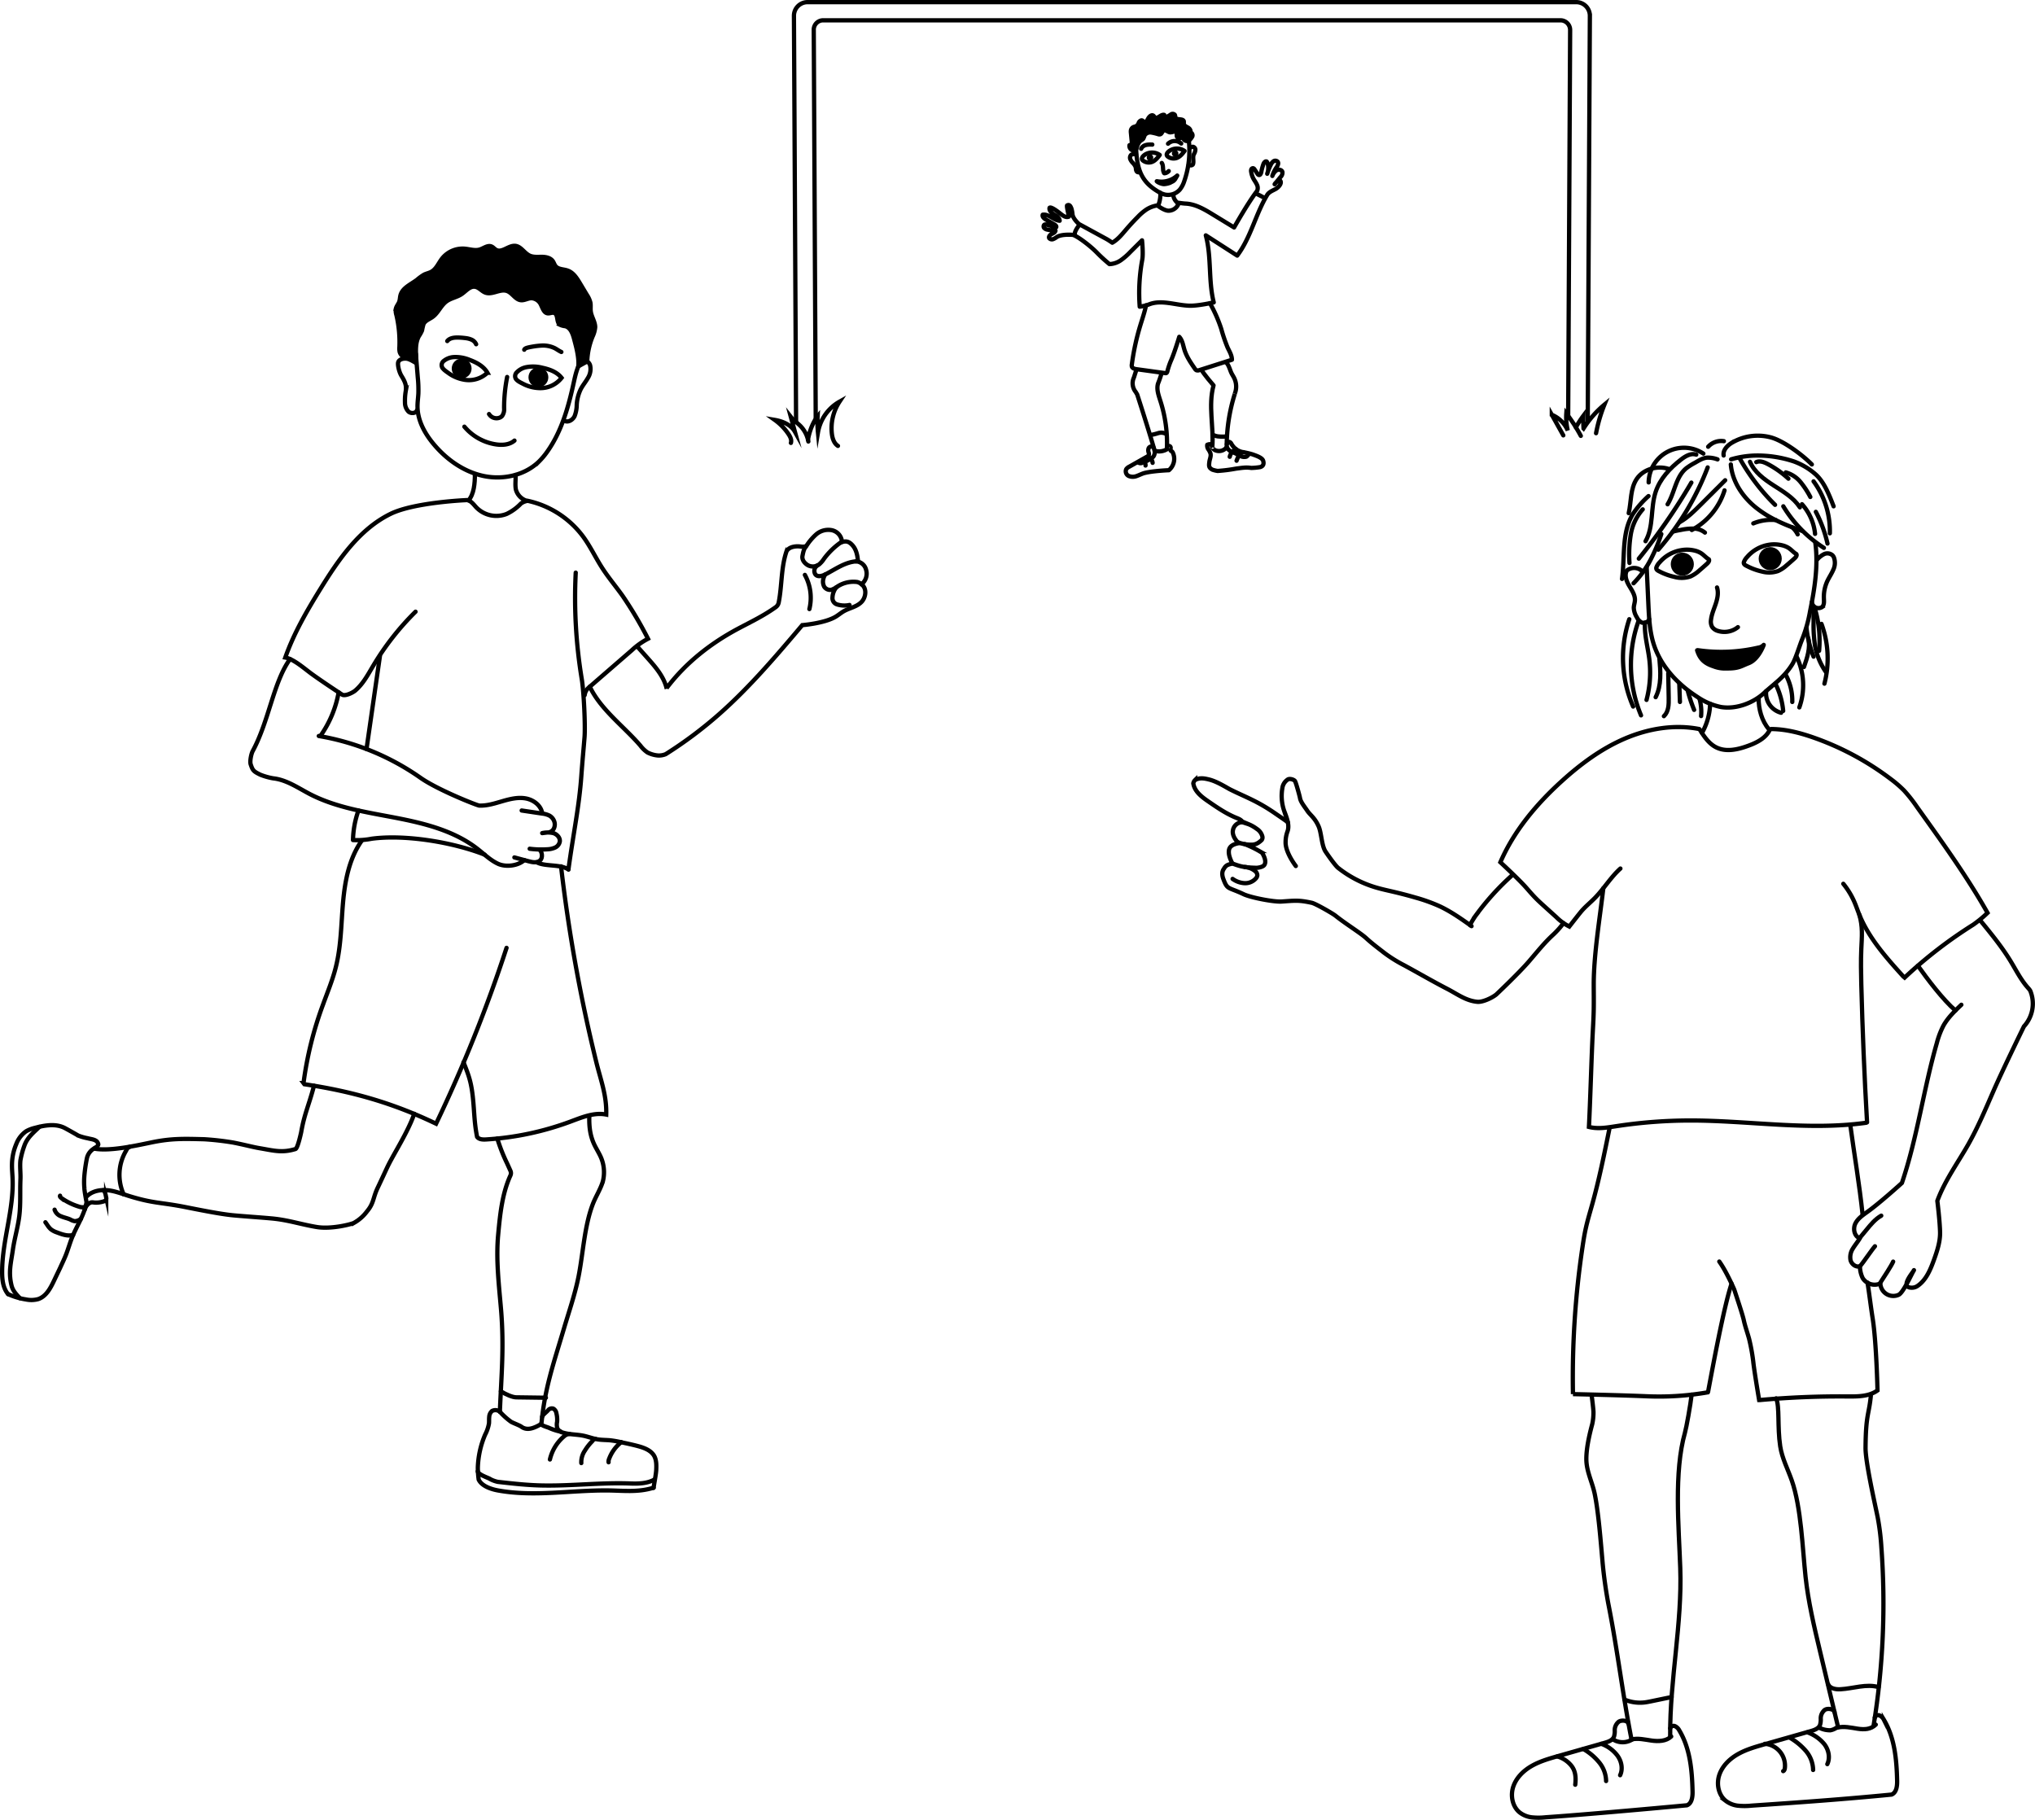 <svg xmlns="http://www.w3.org/2000/svg" viewBox="0 0 953.01 852.36"><defs><style>.cls-1,.cls-2,.cls-3,.cls-6{fill:none;}.cls-1,.cls-2,.cls-3,.cls-4,.cls-5,.cls-6,.cls-7{stroke:#000;stroke-width:2px;}.cls-1,.cls-2,.cls-7{stroke-miterlimit:10;}.cls-2,.cls-5,.cls-6,.cls-7{stroke-linecap:round;}.cls-3,.cls-4,.cls-5,.cls-6{stroke-linejoin:round;}</style></defs><g id="Layer_2" data-name="Layer 2"><path class="cls-1" d="M882.54,673.29l1-190.31a6.38,6.38,0,0,0-6.37-6.41h-360a6.38,6.38,0,0,0-6.37,6.41l1,190.31" transform="translate(-138.99 -475.57)"/><path class="cls-1" d="M521,671.72l-.92-182.22a4.38,4.38,0,0,1,4.38-4.42H869.78a4.53,4.53,0,0,1,4.52,4.55l-.92,180.72" transform="translate(-138.99 -475.57)"/><path class="cls-2" d="M509.37,683c.45-1.4-.29-2.88-1.1-4.09a25.77,25.77,0,0,0-6.48-6.69c3.73.64,7.62,2.25,9.46,5.55l-1.9-6.94c1.28,1.64,3.08,2.81,4.54,4.3a13.8,13.8,0,0,1,3.66,7.21" transform="translate(-138.99 -475.57)"/><path class="cls-2" d="M517.38,681.54c.53-3.51,2.26-8.29,4.51-11a49.21,49.21,0,0,0,.16,7.58,20.46,20.46,0,0,1,10.1-14.43,22.62,22.62,0,0,0-3.59,15c.25,2.18,1,4.54,2.85,5.71" transform="translate(-138.99 -475.57)"/><path class="cls-2" d="M877,675.74a44.45,44.45,0,0,1,3.49-5.44q-.09,3,.09,5.93a47.33,47.33,0,0,1,9.78-11.15,71.21,71.21,0,0,0-3.92,13.37" transform="translate(-138.99 -475.57)"/><path class="cls-2" d="M871.1,679.47l-5.38-9.64a14,14,0,0,1,7.47,7.34,26.16,26.16,0,0,1-.68-8,78.73,78.73,0,0,1,6.79,10.53" transform="translate(-138.99 -475.57)"/><path class="cls-3" d="M694.2,570.92c4.64.21,8.84,2.7,12.81,5.13l9.92,6.05s6.54-11.67,10.79-17.14a3.43,3.43,0,0,0-.1-2.9c-.41-.92-1-1.72-1.52-2.59a9.87,9.87,0,0,1-1.17-3.45,2,2,0,0,1,.06-1.12.84.84,0,0,1,.9-.54,1.23,1.23,0,0,1,.66.61l1.28,1.93a1.21,1.21,0,0,0,.68.62c.67.15,1-.73,1.16-1.4a23.8,23.8,0,0,1,1-3.72c.26-.69.89-1.5,1.53-1.16.84,1,1,3.89.24,5.71a26.31,26.31,0,0,1,1.65-4.18,4.15,4.15,0,0,1,1.27-1.65,1.52,1.52,0,0,1,1.93.14c.67.79,0,2-.59,2.83a14.92,14.92,0,0,0-1.86,3.88,5.51,5.51,0,0,1,1.93-2.62c1-.56,2.45-.31,2.78.74a2.81,2.81,0,0,1-.92,2.44l-2.71,3.32c.51-1,2.29-2.09,2.61-1.68.91,1.19-.68,3.06-2.06,3.86s-3,1.33-3.93,2.65h0c-5.55,9.1-7.73,20.09-14.16,28.59l-14.7-9.47c2.74,10.2,1.14,21.16,3.71,31.39,0,0-7.31,1.7-11.48,1.55-6.42-.22-13.13-3-19-.54a22,22,0,0,1-4.18,1,85.48,85.48,0,0,1,1.19-22c.54-2.94-.11-9.07-.11-9.07l-5.51,5.48a30.15,30.15,0,0,1-4.35,3.8,10,10,0,0,1-5.4,1.85,72.82,72.82,0,0,1-5.51-5c-3.35-3.53-9.47-8.09-11.59-8.69,0,0-5.15-.5-7.54,1a7.17,7.17,0,0,1-1.74,1,1.63,1.63,0,0,1-1.82-.46c-.38-.74.38-1.56,1.12-1.93s1.64-.76,1.81-1.57a19.13,19.13,0,0,1-3.69-.48,2.67,2.67,0,0,1-1.65-.85c-.37-.51-.24-1.41.37-1.57a1.46,1.46,0,0,1,.77.07l4.51,1.25c.28-.47-.26-1-.73-1.27l-4-2.32c-.87-.51-1.87-1.35-1.55-2.31,2.82-.46,5.08,2.61,7.93,2.82-.09-1.35-1.44-2.2-2.6-2.9s-2.41-1.82-2.13-3.15c.59-.66,3.42,1.43,4.87,2.57,1.24,1,2.75,2.21,4.18,1.55-.32-1.77-1.18-5.17-.8-5.25,1.15-.63,1.65.59,2,1.5a15,15,0,0,1,.51,2.84c.36,2.1,3,4.37,3,4.37l13,7.08c1,.56,2.61,1.68,2.61,1.68,2.57-1.45,4.47-3.82,6.39-6.06s3.67-4.12,5.62-6.08a23.92,23.92,0,0,1,4-3.41,13.35,13.35,0,0,1,5.09-1.92s3.35,2.63,5.45,2.48a5.12,5.12,0,0,0,4.62-3.69S692.89,570.85,694.2,570.92Z" transform="translate(-138.99 -475.57)"/><path class="cls-1" d="M681.31,572a14.32,14.32,0,0,0,1.1-4.88c0-.72.1-1.25-.55-1.58" transform="translate(-138.99 -475.57)"/><path class="cls-1" d="M690.76,571c-1.46-1.52-2.31-2.49-2.31-4.6" transform="translate(-138.99 -475.57)"/><path class="cls-1" d="M671.05,545.43c.44,11,3.55,15.91,10.49,20a10.53,10.53,0,0,0,2.93,1.25,7.35,7.35,0,0,0,7.09-2.36,12.46,12.46,0,0,0,2-3.81,43.41,43.41,0,0,0,2.18-19" transform="translate(-138.99 -475.57)"/><path class="cls-1" d="M696,545.25a1.85,1.85,0,0,1,1.68-.93,1.4,1.4,0,0,1,1.1,1.5c-.24,2-1,1.62-1,3.67,0,.73.28,2.77-.28,3.23a1.29,1.29,0,0,1-2-.46" transform="translate(-138.99 -475.57)"/><path class="cls-1" d="M671.23,548.21c-.31-.63-2.06-.55-2.57-.06a1.92,1.92,0,0,0-.33,2,5.56,5.56,0,0,0,1.19,1.74,6,6,0,0,1,1.22,1.71c.31.79.11,1.08.39,1.88s1,.94,1.81.6" transform="translate(-138.99 -475.57)"/><path class="cls-4" d="M671.19,545.23c.41-1.44.89-3,2.11-3.86a4.92,4.92,0,0,0,1.06-.8A8.21,8.21,0,0,0,675,539a3.11,3.11,0,0,1,3.05-1.38,22.83,22.83,0,0,1,3.45.84,1.61,1.61,0,0,0,.84,0c.77-.24.9-1.36,1.61-1.73,1-.49,1.95.72,3,.82a5.29,5.29,0,0,0,1.56-.28,1.35,1.35,0,0,1,1.43.43c.24.4.1.91.11,1.37,0,.85,1,1.7,1.69,1.22.18-.12.32-.32.53-.38.52-.14.82.53,1.13,1a1.83,1.83,0,0,0,2.73.18,6.39,6.39,0,0,0,1.23-1.62c.36-.81-.26-2-1.13-1.83.7-.65,0-1.82-.86-2.29s-1.88-.92-2-1.86a7,7,0,0,0,0-1.13c-.43-1.45-3.25-.38-3.88-1.75-.18-.4-.09-.89-.32-1.26a1.35,1.35,0,0,0-1.77-.22,11.17,11.17,0,0,1-1.68,1c-.62.2-1.49-.09-1.52-.75-1.56-.4-3.17,2.17-4.39,1.14-.25-.21-.39-.53-.64-.73-.85-.7-2,.37-2.51,1.36s-1.3,2.23-2.35,1.9c.41-.45-.23-1.21-.82-1.11a1.93,1.93,0,0,0-1.25,1.21,3.09,3.09,0,0,1-1.05,1.44A7.32,7.32,0,0,1,670,535a2.17,2.17,0,0,0-1.39,1.6,4.38,4.38,0,0,0,0,1.2l.53,5.55a2.22,2.22,0,0,0-1.19.21,2.13,2.13,0,0,0,2.66,2.44Z" transform="translate(-138.99 -475.57)"/><path class="cls-2" d="M673.41,545.25a2.77,2.77,0,0,1,.42-.68c1.11-1.32,3.08-1.35,4.79-1.28" transform="translate(-138.99 -475.57)"/><path class="cls-2" d="M686,542.87a4.53,4.53,0,0,1,6.16-.08" transform="translate(-138.99 -475.57)"/><path class="cls-3" d="M675.38,547.87a6.26,6.26,0,0,1,6.72.27c-1,1.35-2.15,2.77-3.76,3.32a4.46,4.46,0,0,1-4.05-.68C673,549.82,674.4,548.46,675.38,547.87Z" transform="translate(-138.99 -475.57)"/><path class="cls-3" d="M687,546a6.24,6.24,0,0,1,6.72.27c-1,1.35-2.15,2.77-3.76,3.32a4.49,4.49,0,0,1-4.05-.68C684.61,547.94,686,546.58,687,546Z" transform="translate(-138.99 -475.57)"/><circle cx="538.55" cy="73.78" r="1.53"/><circle cx="550.34" cy="71.89" r="1.53"/><path class="cls-2" d="M683.06,551.89c.89,1.3.3,3.13,1,4.57a.48.48,0,0,0,.18.24.45.45,0,0,0,.23,0,3.26,3.26,0,0,0,1.85-1" transform="translate(-138.99 -475.57)"/><path class="cls-5" d="M689.32,559.48c-.8,1.09-1.17,1-2.36,1.69a9.69,9.69,0,0,1-2.4.59,3.18,3.18,0,0,1-.92,0,7.53,7.53,0,0,1-2.58-1l-.27-.3c0,.05-.1,0-.07,0s.09,0,.14,0a10.9,10.9,0,0,0,9.44-2.67Z" transform="translate(-138.99 -475.57)"/><path class="cls-6" d="M705.62,617.58a66,66,0,0,1,5.29,12,74.59,74.59,0,0,0,3,8.8c.86,1.83,2,3.65,2,5.67l-15.11,4.82a2.09,2.09,0,0,1-1.55.09,2,2,0,0,1-.71-.74c-1.93-2.8-3.89-5.65-4.88-8.9-.64-2.08-.93-4.39-2.41-6,0,0-2.19,7.28-3.74,10.82a34.18,34.18,0,0,0-1.82,5.3c-.09.35-.22.75-.56.87a1.05,1.05,0,0,1-.5,0l-13.3-1.82c-.9-.12-2-.38-2.27-1.25a2.59,2.59,0,0,1,0-1.11A113.75,113.75,0,0,1,673,628c.88-2.89,2.1-6.45,2.68-9.41" transform="translate(-138.99 -475.57)"/><path class="cls-3" d="M685.45,686.23a64.49,64.49,0,0,0-3.13-23.15c-.82-2.58-1.8-5.34-1-7.92a49.35,49.35,0,0,0,1.72-5.06" transform="translate(-138.99 -475.57)"/><path class="cls-3" d="M679.76,686.81c-2.59-9.17-8.2-26.47-8.2-26.47l-.69-1.18a6.44,6.44,0,0,1-.85-6.81l.22-.7.94-2.93" transform="translate(-138.99 -475.57)"/><path class="cls-3" d="M677.49,679.36a26.37,26.37,0,0,0,3.88-.93,4.76,4.76,0,0,1,3.85.45" transform="translate(-138.99 -475.57)"/><path class="cls-6" d="M679.7,686.66a7.15,7.15,0,0,0,5.77-.69" transform="translate(-138.99 -475.57)"/><path class="cls-3" d="M679.45,685.69c-.44-.9-.7-.93-1.27-1a1.38,1.38,0,0,0-1.32.95,2.85,2.85,0,0,0,0,1.71,2.24,2.24,0,0,1,.12,1.3,1.88,1.88,0,0,1-1,.89l-8.15,4.6a3.63,3.63,0,0,0-1.39,1.12,2.41,2.41,0,0,0,1.15,3.23,5,5,0,0,0,3.77,0c1.22-.42,2.36-1.06,3.6-1.39,3.84-1,11.43-1.32,11.43-1.32a6.91,6.91,0,0,0,1.87-8.18,1.58,1.58,0,0,0-.54-.68,2.22,2.22,0,0,1-.49-.3c-.29-.33,0-.84,0-1.28a.87.87,0,0,0-.64-.89.65.65,0,0,0-.75.69" transform="translate(-138.99 -475.57)"/><path class="cls-3" d="M679.7,686.66a3.58,3.58,0,0,1-.52,2.67,5.42,5.42,0,0,1-1.71,1.36,22.17,22.17,0,0,1-4.05,1.79,2,2,0,0,1-1.64-.51" transform="translate(-138.99 -475.57)"/><path class="cls-6" d="M674.09,690.87a3.12,3.12,0,0,1,1.36,2.72" transform="translate(-138.99 -475.57)"/><path class="cls-6" d="M676.21,689.59a3.06,3.06,0,0,1,2.56,2.74" transform="translate(-138.99 -475.57)"/><path class="cls-3" d="M712.82,645.06c1.54.92,2.1,3.66,2.89,5.28.4.8.91,1.55,1.3,2.36a9.09,9.09,0,0,1,.23,7.28" transform="translate(-138.99 -475.57)"/><path class="cls-3" d="M706.71,685.12c.79-10-2-19.36.59-29.06,0,0-4.66-5.32-5.71-7.42" transform="translate(-138.99 -475.57)"/><path class="cls-3" d="M717.27,660a81.72,81.72,0,0,0-3.8,25" transform="translate(-138.99 -475.57)"/><path class="cls-3" d="M706.68,678.89c1.32,1.19,3.79,1.23,5.57,1.16.4,0,1.1-.23,1.4.05" transform="translate(-138.99 -475.57)"/><path class="cls-3" d="M706.85,684.78c-.14-.09-.21.19-.14.34a3,3,0,0,0,1.76,1.46,4.5,4.5,0,0,0,5-1.57" transform="translate(-138.99 -475.57)"/><path class="cls-3" d="M713.47,684c.09-.7.51-1.59,1.21-1.46a1.6,1.6,0,0,1,1,.92A8.63,8.63,0,0,0,717,685.2a7.5,7.5,0,0,0,4.09,2.12,34.77,34.77,0,0,1,4.56,1.08c1.47.55,4.41,1.45,4.88,2.94s.06,2.62-1.46,3a29.76,29.76,0,0,1-4.09.38c-2.65-.4-4.45,0-7.11.32a74.52,74.52,0,0,1-8.66,1.09,14.7,14.7,0,0,1-2.41-.58c-1.72-.92-1.7-1.69-1.46-3.62.16-1.31.84-2.58.56-3.87a7.33,7.33,0,0,0-1-2,3,3,0,0,1-.54-2.18c.5-.2,1.34-.46,1.75-.1s.39.63.75,1.07" transform="translate(-138.99 -475.57)"/><path class="cls-3" d="M713.46,684.76a4.62,4.62,0,0,0,1.84,2.17c.63.35,1.34.55,2,.85.88.39,1.68,1,2.56,1.35a3.89,3.89,0,0,0,2.81.32,3.1,3.1,0,0,0,1.26-1.56" transform="translate(-138.99 -475.57)"/><path class="cls-6" d="M717.8,685.92a5.16,5.16,0,0,0-2.91,3.58" transform="translate(-138.99 -475.57)"/><path class="cls-6" d="M721.28,687.36a3.27,3.27,0,0,0-2,1.48,12.5,12.5,0,0,0-1.19,2.5" transform="translate(-138.99 -475.57)"/><path class="cls-3" d="M642.38,586a3.71,3.71,0,0,1,.26-2.18,11.22,11.22,0,0,1,1.11-1.93,5.65,5.65,0,0,1,.87-1.08" transform="translate(-138.99 -475.57)"/><path class="cls-3" d="M727,566.08q2.44,1.26,4.88,2.55" transform="translate(-138.99 -475.57)"/></g><g id="Layer_3" data-name="Layer 3"><path class="cls-2" d="M1009.73,903.94c1.67,5.77,1.2,10.06.92,16.23-.24,5.4-.12,10.81,0,16.22q.83,32.43,2.7,64.82" transform="translate(-138.99 -475.57)"/><path class="cls-2" d="M1019.26,1076.77c2-3.11,5.56-8.5,6.31-10.34" transform="translate(-138.99 -475.57)"/><path class="cls-2" d="M1010.05,1068.56c1.41-1.49,5.62-7.83,7-9.32" transform="translate(-138.99 -475.57)"/><path class="cls-2" d="M1009.86,1055.4l3.27-3.94c2-2.45,4.12-5,6.87-6.55" transform="translate(-138.99 -475.57)"/><path class="cls-2" d="M906.21,766.74a61.27,61.27,0,0,0,1.29,43.86" transform="translate(-138.99 -475.57)"/><path class="cls-2" d="M920.25,790.92l.21,11.47c.06,3.05,0,6.49-2.25,8.59" transform="translate(-138.99 -475.57)"/><path class="cls-2" d="M1013.57,1076.29c.84,5.28,1.56,11.45,2.4,16.72,1.76,11,2.27,33.75,2.27,33.75-4,2.87-9.26,2.86-14.15,2.82q-20.49-.18-40.92,1.68l-.36,0s-1.93-11.45-2.6-16.65a92.58,92.58,0,0,0-2.08-11.94c-.79-2.94-1.86-5.8-2.5-8.77s-3.92-12.63-4.48-14.39c0,0-3.58-8.34-7-13.11" transform="translate(-138.99 -475.57)"/><path class="cls-2" d="M1005.47,1002.23c1.82,13.46,4.38,28.52,5.77,42" transform="translate(-138.99 -475.57)"/><path class="cls-2" d="M868.28,1298.16a13.07,13.07,0,0,1,6.47,4.2c1.73,2.1,2.44,4.79,1.94,9.06" transform="translate(-138.99 -475.57)"/><path class="cls-2" d="M880.46,1294.69a26.57,26.57,0,0,1,7.21,6,14.16,14.16,0,0,1,3.47,9" transform="translate(-138.99 -475.57)"/><path class="cls-2" d="M888.92,1292.28a16.22,16.22,0,0,1,7.44,5.4c2,2.64,2.75,6.32,1.35,9.29" transform="translate(-138.99 -475.57)"/><path class="cls-2" d="M1012.78,1001.42c-27.3,3.77-55-1.13-82.54-1.08a230.78,230.78,0,0,0-34.43,2.67c-4.22.65-8.57,1.41-12.71.34.59-10.93,1.24-33.86,1.82-44.79.18-3.41.37-6.83.43-10.24.07-4.08,0-8.15,0-12.23.09-14.16,2.86-30.43,4.48-44.5" transform="translate(-138.99 -475.57)"/><path class="cls-2" d="M1002.23,889.48a37,37,0,0,1,5.22,8.6c.83,1.93,1.49,3.92,2.28,5.86,4.46,11,12.6,20.12,20.59,28.95l.63.53a211.55,211.55,0,0,1,32.18-24.82,56.14,56.14,0,0,0,6.64-5.5c-9.56-17-21.76-33.83-33.08-49.67a69.35,69.35,0,0,0-6-7.62,54.45,54.45,0,0,0-6.25-5.39,132.16,132.16,0,0,0-35.86-19.32c-6.65-2.34-13.59-4.16-20.64-4.09l.08-.22c-1.58,4.17-6,6.47-10.17,8-4.91,1.83-10.57,3.14-15.23.75-3.42-1.74-5.63-5.13-7.67-8.38l-.19-.15c-11.69-2.3-24-.2-34.94,4.51s-20.67,11.92-29.5,19.94c-11.82,10.74-22.35,23.27-28.69,37.93,0,0,8,7.39,11.58,11.33,1.66,1.85,3.26,3.76,5,5.53,1.28,1.3,2.64,2.53,4,3.76l5.62,5.08a23.53,23.53,0,0,0,6.08,4.4s3.41-4.39,5.19-6.58c2-2.51,4.61-4.55,6.87-6.87,4.22-4.34,7.37-9.66,11.87-13.7" transform="translate(-138.99 -475.57)"/><path class="cls-2" d="M1037.19,927.89c4.32,6.12,11.86,16.07,17.55,20.93" transform="translate(-138.99 -475.57)"/><path class="cls-6" d="M1066.42,906.7c5,6.14,10.09,12.32,14.21,19.11,2.65,4.37,4.93,9,8.41,12.76a6.26,6.26,0,0,1,.77,1.07,15.8,15.8,0,0,1-3,16.65s-9.9,20.25-14.23,30.16c-3.68,8.42-7.24,16.92-11.74,24.92-5,8.83-11.09,17.1-14.58,26.62,0,0,1.16,9.19,1.28,14.67.09,4.45-1.36,8.77-2.88,13-1.66,4.58-3.64,9.4-7.66,12.15a4.64,4.64,0,0,1-2.51.83c-6.3.17.56-7.34.82-8.21-1.28,2.07-5,10.58-7.2,11.56a6.07,6.07,0,0,1-8.53-5.32,6.6,6.6,0,0,1-8.25-2.48,12.8,12.8,0,0,1-1.31-5.59c-1.85.6-3.87-.91-4.39-2.77a7.37,7.37,0,0,1,1.1-5.54c1-1.67,2.28-3.13,3.25-4.81-2.57-.81-3.3-4.36-2.15-6.79s3.51-4,5.7-5.58c5.78-4.11,16.14-13.51,16.14-13.51,7.23-21.3,10.11-43.83,16.33-65.45a39.48,39.48,0,0,1,3.09-8.17c2.1-3.79,5.28-6.85,8.42-9.84" transform="translate(-138.99 -475.57)"/><path class="cls-2" d="M827.49,908.91c-.1-.54,2.32-4.2,2.65-4.63a119.89,119.89,0,0,1,17-18.79" transform="translate(-138.99 -475.57)"/><path class="cls-2" d="M745.83,881.16c-2.16-2.89-4.89-7.59-4.78-11.19a14.38,14.38,0,0,1,.88-5c1.15-3.06-.52-6.86-1.65-9.93a21.53,21.53,0,0,1-.76-10.3,5.67,5.67,0,0,1,2.41-4c.75-.7,2.79-.21,3.47.56.46.53,2.3,7.36,2.39,8,.25,1.85,2.41,4.41,3.44,6,1.33,2,3.5,3.23,5.28,7.29,1.4,3.2,1.34,9,3.3,11.89s4.83,6.86,6,7.68a52.72,52.72,0,0,0,17.39,9c2.84.85,5.75,1.46,8.64,2.14q5.12,1.2,10.17,2.67a79.61,79.61,0,0,1,11.12,4c5.34,2.49,10.18,5.92,15,9.34" transform="translate(-138.99 -475.57)"/><path class="cls-2" d="M742.11,860.69c-.73-.63-4.8-3.38-5.47-3.85-8.88-6.19-13.88-7.73-21.52-11.53-1.54-.77-6.27-3.85-10.11-4.72-1.67-.39-4.1-1-6.34.29a2.92,2.92,0,0,0-.84,1.56c.54,3.75,3.86,6.29,6.91,8.39,4.26,2.94,8.57,5.9,13.35,7.81,1.09.44,2.31.92,2.79,2a4.52,4.52,0,0,0-4.5,3.82c-.4,2.17,1.11,4.52,2.71,6-2.51.46-4.37,1.4-4.6,3.46s.68,4.08,1.58,6c-1,.55-2.67.33-3.79,2.32-.27.48-1.58,1.79-.38,5,1.94,5.21,2.13,3.63,9.49,7.12,3.34,1.58,14.1,3.68,17.78,3.43,6.2-.41,8-.76,14.11.59,1.54.25,9.83,5,11.06,6,4.72,3.8,12,8.28,14.42,10.55,2.75,2.54,5.9,4.87,8.84,7.16a64.79,64.79,0,0,0,9,5.57c6.72,3.65,13.3,7.49,20.09,11,4.86,2.51,8.81,5.63,14.22,6.1,2.47.21,6.9-1.86,8.83-3.47,0,0,10.22-9.63,15.2-15.37,3.7-4.28,7.22-8.76,11.38-12.56a41.13,41.13,0,0,0,4.86-5.43" transform="translate(-138.99 -475.57)"/><path class="cls-2" d="M721,860.69c1.08.37,1.75.56,2.82.93a17.08,17.08,0,0,1,3.72,2.14,5.94,5.94,0,0,1,2.58,3.4,2,2,0,0,1-.26,1.81,11.08,11.08,0,0,1-1.46,1.2,5.59,5.59,0,0,1-3.43,1,16.45,16.45,0,0,1-3.05-.25,15.46,15.46,0,0,1-2.84-.76" transform="translate(-138.99 -475.57)"/><path class="cls-2" d="M716.21,880c4.47,1.72,6.51,1.86,11.27,2,.46,0,2.85-.31,3.55-1.26.9-1.21.41-3-.22-4.34-.8-1.76-.81-1.41-2.18-2.29a50.18,50.18,0,0,0-6.7-3.2" transform="translate(-138.99 -475.57)"/><path class="cls-2" d="M722,881.61a8.59,8.59,0,0,1,4.8,1.94,2.53,2.53,0,0,1,1,2,2.56,2.56,0,0,1-.65,1.39,6.63,6.63,0,0,1-5.35,2.25,10.67,10.67,0,0,1-5.57-2" transform="translate(-138.99 -475.57)"/><path class="cls-2" d="M936.06,818.81a29.49,29.49,0,0,0,3.8-13.63" transform="translate(-138.99 -475.57)"/><path class="cls-2" d="M967.32,817c-3.23-3.69-4.83-9.48-4.73-14.39" transform="translate(-138.99 -475.57)"/><path class="cls-2" d="M910.14,741.19l.81,17.62c.29,6.15.59,12.38,2.43,18.26,3.26,10.44,11.21,18.94,20.42,24.84a30.27,30.27,0,0,0,11.14,4.78c7.18,1.18,15.14-1.94,20.13-6.52,4.84-4.47,9.48-7.34,13.29-13.54,1.68-2.74,3.48-9.06,4.74-12a65,65,0,0,0,3.54-12.66c2.14-10.57,3.9-21.4,2.5-32.08" transform="translate(-138.99 -475.57)"/><path class="cls-2" d="M989.86,737.78a10.83,10.83,0,0,1,3.28-2.65,3.64,3.64,0,0,1,4,.47,3.31,3.31,0,0,1,.7,1.07,7.37,7.37,0,0,1-.32,5.76c-.77,1.83-1.91,3.47-2.76,5.26a17.58,17.58,0,0,0-1.63,8.14c.06,1.41.22,3-.79,4a3.08,3.08,0,0,1-4.82-2.29" transform="translate(-138.99 -475.57)"/><path class="cls-2" d="M908.3,743.35a5.46,5.46,0,0,0-7.46-.56c-1.2,2.19-.18,4.93,1.09,7.08s2.84,4.38,2.71,6.88c-.06,1.16-.49,2.27-.53,3.43a8.88,8.88,0,0,0,1.45,4.52,5.06,5.06,0,0,0,2.32,2.44c1.08.41,3.4-.42,3.47-1.57" transform="translate(-138.99 -475.57)"/><path class="cls-2" d="M902,765.57a57.1,57.1,0,0,0,1.8,40.9" transform="translate(-138.99 -475.57)"/><path class="cls-2" d="M909.33,767.24c-.3,5.78,1.38,11.45,2.07,17.19a50.55,50.55,0,0,1-1.33,18.93" transform="translate(-138.99 -475.57)"/><path class="cls-2" d="M916.09,783.86c.56,6.17,1.06,12.71-1.74,18.23" transform="translate(-138.99 -475.57)"/><path class="cls-2" d="M925.41,795.54l.31,8.79" transform="translate(-138.99 -475.57)"/><path class="cls-2" d="M929.44,799.28a69.12,69.12,0,0,0,2.93,8.75" transform="translate(-138.99 -475.57)"/><path class="cls-2" d="M934.91,802.92a22.48,22.48,0,0,1,.72,8" transform="translate(-138.99 -475.57)"/><path class="cls-2" d="M966.1,799.28a9.42,9.42,0,0,0,7,10.1" transform="translate(-138.99 -475.57)"/><path class="cls-2" d="M970.42,795.74a35.68,35.68,0,0,1,3.65,12.78" transform="translate(-138.99 -475.57)"/><path class="cls-2" d="M975.21,791.48a25.51,25.51,0,0,1,3.12,12.85" transform="translate(-138.99 -475.57)"/><path class="cls-2" d="M980.36,783.1a30.85,30.85,0,0,1,1.27,23.77" transform="translate(-138.99 -475.57)"/><path class="cls-2" d="M985.8,774.4c1.11,4.5-.47,9.18-2,13.54" transform="translate(-138.99 -475.57)"/><path class="cls-2" d="M988.31,760.25l0,6.93a62,62,0,0,0,.73,11.15,31,31,0,0,0,5,11.9" transform="translate(-138.99 -475.57)"/><path class="cls-2" d="M988.89,760.49a52.46,52.46,0,0,1,2,19.89" transform="translate(-138.99 -475.57)"/><path class="cls-2" d="M992,767.75a46.78,46.78,0,0,1,1.39,28" transform="translate(-138.99 -475.57)"/><path class="cls-2" d="M985,769.79a52.54,52.54,0,0,0,3.3,13.31" transform="translate(-138.99 -475.57)"/><path class="cls-2" d="M960.08,720.7a22.3,22.3,0,0,1,10.47-1.57" transform="translate(-138.99 -475.57)"/><path class="cls-2" d="M980.86,725.84a11.15,11.15,0,0,0-2.6-3.34" transform="translate(-138.99 -475.57)"/><path class="cls-2" d="M937.42,725a8.54,8.54,0,0,0-5-1.86l-.37,0a25.61,25.61,0,0,0-5.78.59c-1.29.22-2.62.48-3.9.82" transform="translate(-138.99 -475.57)"/><path class="cls-2" d="M946.91,700.49l-11.66,11.62c-2.93,2.92-5.91,5.88-9.5,7.93" transform="translate(-138.99 -475.57)"/><path class="cls-2" d="M938.71,694.48A128.09,128.09,0,0,1,915.58,733" transform="translate(-138.99 -475.57)"/><path class="cls-2" d="M946.6,705.23a31.71,31.71,0,0,1-15.33,18.56" transform="translate(-138.99 -475.57)"/><path class="cls-2" d="M931.07,701.59a286.08,286.08,0,0,1-24.6,35.61" transform="translate(-138.99 -475.57)"/><path class="cls-2" d="M917,725.67a74.4,74.4,0,0,1-4.25,10.48A46,46,0,0,1,904,748.73" transform="translate(-138.99 -475.57)"/><path class="cls-2" d="M911,707.9a43.33,43.33,0,0,0-7.4,8.55c-5.28,8.86-3.6,20-5,30.25" transform="translate(-138.99 -475.57)"/><path class="cls-2" d="M908.3,714.12A23.59,23.59,0,0,0,902.68,726a57.92,57.92,0,0,0-.59,13.23" transform="translate(-138.99 -475.57)"/><path class="cls-2" d="M920.36,695.15c-5.31-1.63-11.71.08-14.84,4.67s-2.54,10.67-3.79,16.09" transform="translate(-138.99 -475.57)"/><path class="cls-2" d="M933.37,688.49c-2.47-.87-5.09.7-7.15,2.31-5.16,4-9.87,9-11.9,15.24-2.45,7.5-.82,16.17-4.71,23" transform="translate(-138.99 -475.57)"/><path class="cls-2" d="M936.69,688a16.52,16.52,0,0,0-25.62,13.5" transform="translate(-138.99 -475.57)"/><path class="cls-2" d="M943.33,690.72a12.74,12.74,0,0,0-5-.81c-2,.21-3.83,1.39-5.61,2.41a29.18,29.18,0,0,0-4,2.52c-5,4.07-5.42,11.44-8.77,16.9" transform="translate(-138.99 -475.57)"/><path class="cls-2" d="M938.94,684.8a8.25,8.25,0,0,1,7.36-2.61" transform="translate(-138.99 -475.57)"/><path class="cls-2" d="M946.19,688.89c-.41-2.36,1.54-4.47,3.56-5.78a23.78,23.78,0,0,1,18.07-2.81c6.1,1.41,15.28,8.32,19.67,12.78" transform="translate(-138.99 -475.57)"/><path class="cls-2" d="M949.69,690.69a44.61,44.61,0,0,1,11-1.76A54.13,54.13,0,0,1,979,691.65a31.72,31.72,0,0,1,10.34,6.15c3.92,3.56,6.21,9.34,8.34,14.89" transform="translate(-138.99 -475.57)"/><path class="cls-2" d="M983,724.24c-1.59-.55-3.16-1.13-4.74-1.74-2.62-1-5.21-2.11-7.71-3.37a50.73,50.73,0,0,1-9.09-5.72c-6.31-5-11.24-12.28-11.91-20.33" transform="translate(-138.99 -475.57)"/><path class="cls-2" d="M974.13,712.69a59.87,59.87,0,0,0,19,19.47" transform="translate(-138.99 -475.57)"/><path class="cls-2" d="M982.88,711.71A24.37,24.37,0,0,1,989,725.6" transform="translate(-138.99 -475.57)"/><path class="cls-2" d="M988.3,701a39.37,39.37,0,0,1,7.63,24.34" transform="translate(-138.99 -475.57)"/><path class="cls-2" d="M975.29,696.81a13.76,13.76,0,0,1,6.89,4.51,40.6,40.6,0,0,1,4.6,7" transform="translate(-138.99 -475.57)"/><path class="cls-2" d="M958.52,691.85c2.1,4.91,6.69,8.24,11.19,11.13s9.27,5.72,12.18,10.2" transform="translate(-138.99 -475.57)"/><path class="cls-2" d="M953.67,690.15A96.87,96.87,0,0,0,970.27,712" transform="translate(-138.99 -475.57)"/><path class="cls-2" d="M961.48,692c1.68-.76,3.63,0,5.26.85a45.74,45.74,0,0,1,9.78,6.9" transform="translate(-138.99 -475.57)"/><path class="cls-2" d="M989.37,715.28a60.86,60.86,0,0,1,5.45,14.85" transform="translate(-138.99 -475.57)"/><path class="cls-2" d="M943.09,750.71c.78,2.49.21,5.19-.61,7.66s-1.92,4.89-2.21,7.48a5.14,5.14,0,0,0,.53,3.33,4.93,4.93,0,0,0,2.83,1.91,10.12,10.12,0,0,0,9.24-1.8" transform="translate(-138.99 -475.57)"/><path class="cls-5" d="M957.85,786.19c-3.3,1.25-4.48,2.52-10.23,2.43a14.47,14.47,0,0,1-6.19-1c-4.12-1.34-6.38-3.35-7.66-7.49l.25-.06a76.67,76.67,0,0,0,28.44-1.2,4.13,4.13,0,0,0,2.5-1.27S962.58,784.4,957.85,786.19Z" transform="translate(-138.99 -475.57)"/><path class="cls-2" d="M932.78,733.47a9.84,9.84,0,0,1,2.84,1.19c1.3.84,2.3,2.08,3.63,2.87.39.66-.22,1.44-.78,2q-1.83,1.66-3.72,3.27a15.84,15.84,0,0,1-4.08,2.73,12.84,12.84,0,0,1-7.57.21,28.1,28.1,0,0,1-6.77-2.44c-.82-.42-1.9-.84-1.66-1.94a6.53,6.53,0,0,1,1.54-2.42,17,17,0,0,1,10-5.68A15.34,15.34,0,0,1,932.78,733.47Z" transform="translate(-138.99 -475.57)"/><path class="cls-2" d="M973.77,731a10,10,0,0,1,2.83,1.19c1.3.84,2.31,2.09,3.64,2.88.39.65-.22,1.43-.78,1.95q-1.83,1.66-3.72,3.26a15.48,15.48,0,0,1-4.09,2.73,12.88,12.88,0,0,1-7.56.22,28.56,28.56,0,0,1-6.77-2.45c-.82-.42-1.9-.83-1.66-1.93a6.53,6.53,0,0,1,1.54-2.42,16.93,16.93,0,0,1,10-5.69A15.54,15.54,0,0,1,973.77,731Z" transform="translate(-138.99 -475.57)"/><circle cx="787.84" cy="264.22" r="5.41"/><circle cx="829.01" cy="261.63" r="5.41"/><path class="cls-2" d="M949.89,1076.77c-3.67,11.06-8.83,39.22-11,50.67l-.11.2a132.92,132.92,0,0,1-28.73,1.85c-11.53-.5-34.42-1-34.42-1a412.87,412.87,0,0,1,4.49-69.1c.43-2.92.9-5.85,1.55-8.73.81-3.64,1.89-7.21,2.9-10.81,3.3-11.8,5.73-23.82,8.16-35.83" transform="translate(-138.99 -475.57)"/><path class="cls-2" d="M931.2,1128.74c-.53,4.73-2.45,15.41-3.12,17.75-5.26,18.53-2.88,44.21-2.21,63.46.92,26.19-4.9,52.21-4.72,78.41v.27" transform="translate(-138.99 -475.57)"/><path class="cls-2" d="M903,1290c-4.15-21.16-6.42-40.91-10.57-62.08-1.3-6.6-2.43-14.66-3-21.37-.78-8.67-1.85-22.79-3.62-31.32-1.17-5.63-3.88-10.5-3.92-16.25s1.83-13,2.75-16.42a24.8,24.8,0,0,0,.58-5.94c-.19-2.78-.91-7.85-.83-7.63" transform="translate(-138.99 -475.57)"/><path class="cls-2" d="M899.72,1271.52a18.69,18.69,0,0,0,9.52,1.35c1-.12,1.93-.32,2.89-.51l9.68-2" transform="translate(-138.99 -475.57)"/><path class="cls-2" d="M970.75,1130.48c1.76,3.75.53,13.18,1.93,22.43.85,5.63,3.57,10.7,5.44,16.08,4.39,12.6,5,31.8,6.43,45.06,1.27,11.73,4,23.25,6.74,34.73l8.43,35.4" transform="translate(-138.99 -475.57)"/><path class="cls-2" d="M1015.12,1129.31c-.89,8.94-2.36,8.69-2.48,24.27-.06,6.74,4.35,26,5.68,32.58a111.92,111.92,0,0,1,1.73,14,357.65,357.65,0,0,1-3.63,83.52" transform="translate(-138.99 -475.57)"/><path class="cls-2" d="M995.14,1264.4c.91,2,3.54,2.43,5.74,2.31,6-.32,12.09-2.66,17.86-1" transform="translate(-138.99 -475.57)"/><path class="cls-2" d="M902.88,1290.25c3.13-.79,6.41.06,9.61.5s6.82.32,9.14-1.92" transform="translate(-138.99 -475.57)"/><path class="cls-2" d="M901.53,1282.75c-.37-1.5-3.18-1.69-4.47-.84a5.08,5.08,0,0,0-1.88,4,8.66,8.66,0,0,1-.37,3.1c-.72,1.64-2.65,2.3-4.37,2.79l-21.78,6.2c-4.25,1.21-8.54,2.44-12.38,4.64s-7.21,5.49-8.61,9.68-.44,9.31,3,12.09a11.47,11.47,0,0,0,5.44,2.26,30.28,30.28,0,0,0,6.73,0c22.25-1.51,66.16-5.62,66.16-5.62,2.34-.9,2.69-4,2.63-6.51-.23-9.84-1.13-20.08-6.19-28.53a4.46,4.46,0,0,0-2-2,1.67,1.67,0,0,0-2.28,1" transform="translate(-138.99 -475.57)"/><path class="cls-2" d="M894.42,1290.28l.25.1a8.43,8.43,0,0,0,8.72-.16" transform="translate(-138.99 -475.57)"/><path class="cls-2" d="M999.36,1284.7c3.13-.8,6.41,0,9.61.49s6.14.32,8.46-1.92" transform="translate(-138.99 -475.57)"/><path class="cls-2" d="M998.1,1277.39c-.37-1.5-3.27-1.89-4.56-1a5.1,5.1,0,0,0-1.88,4.06,8.61,8.61,0,0,1-.37,3.09c-.72,1.64-2.65,2.3-4.37,2.79l-21.78,6.2c-4.25,1.21-8.54,2.44-12.38,4.64s-7.21,5.49-8.61,9.68-.44,9.31,3,12.09a11.49,11.49,0,0,0,5.44,2.27,30.9,30.9,0,0,0,6.73,0c22.25-1.5,43.28-3,65.48-5.17,2.34-.9,2.69-4,2.63-6.51-.23-9.84-1.13-20.08-6.19-28.53a4.41,4.41,0,0,0-2-2,1.67,1.67,0,0,0-2.28,1" transform="translate(-138.99 -475.57)"/><path class="cls-2" d="M965.53,1292.26a10.27,10.27,0,0,1,9.33,11.32c-.06.58-.24,1.25-.79,1.47" transform="translate(-138.99 -475.57)"/><path class="cls-2" d="M977,1289.3a29.53,29.53,0,0,1,7.62,6.21,14.16,14.16,0,0,1,3.47,9" transform="translate(-138.99 -475.57)"/><path class="cls-2" d="M985.39,1286.87a18.14,18.14,0,0,1,8,5.61c2,2.64,2.75,6.32,1.35,9.3" transform="translate(-138.99 -475.57)"/><path class="cls-2" d="M990.9,1284.72l.25.1a11.35,11.35,0,0,0,5,1.1,7,7,0,0,0,3.55-1.74" transform="translate(-138.99 -475.57)"/><path class="cls-2" d="M316.91,782.85l-6.28,43.53" transform="translate(-138.99 -475.57)"/><path class="cls-6" d="M306.86,855.16A43.68,43.68,0,0,0,304.3,869a36.23,36.23,0,0,0,8.74-.62c15.69-2.11,38.2,1.65,52.92,7.46" transform="translate(-138.99 -475.57)"/><path class="cls-6" d="M390.33,879.4c3.84,2.14,11.39.79,14.9,3.45l0-.37c2.3-16.68,5-29.33,6-43.43.59-8,1-12,1.5-18.15.45-5.46-.37-21.74-1.27-27.14a233.66,233.66,0,0,1-2.85-50" transform="translate(-138.99 -475.57)"/><path class="cls-2" d="M516.26,731.44c-1.73.43-2.27-.06-4,0s-3.75.54-4.72,2l-.08-.05c-2.76,7.77-2.2,16.31-3.8,24.39a3.46,3.46,0,0,1-1.38,2.13c-5.47,3.94-11.35,6.77-17.35,9.94-13.18,7-24.8,16.14-33.78,28l.08.31c-1.29-5.67-5.3-10.27-9.17-14.6l-4.5-5.05" transform="translate(-138.99 -475.57)"/><path class="cls-2" d="M532.79,729.66c2.51-1.08,4-.4,5.59,1.46s2.11,4.41,2.39,6.85" transform="translate(-138.99 -475.57)"/><path class="cls-2" d="M539.9,738.48a5.16,5.16,0,0,1,4.7,4,6.33,6.33,0,0,1-2,6.6" transform="translate(-138.99 -475.57)"/><path class="cls-2" d="M542.54,749.29c2.53,1.93,2,6.21-.28,8.39s-5.54,2.65-8.22,4.21c-1.26.74-2.38,1.7-3.63,2.46-5.16,3.16-15.72,4-15.72,4-12.3,14.53-24.66,29.11-38.93,41.7a195.94,195.94,0,0,1-25,18.71,8.25,8.25,0,0,1-3.66.63,13.28,13.28,0,0,1-4.9-1.42,14.56,14.56,0,0,1-3.31-3.2c-7.74-9-18.61-16.88-23.71-27.63" transform="translate(-138.99 -475.57)"/><path class="cls-2" d="M532.46,729.8a34.3,34.3,0,0,0-7.59,7.48,11.67,11.67,0,0,1-2.33,2.66,4.92,4.92,0,0,1-5.23.33c-1.6-.93-2.88-2.61-2.5-4.42.33-1.59.6-3.27,1.74-4.43l-.29.44a25.6,25.6,0,0,1,4.94-6,8.64,8.64,0,0,1,7.25-2,6,6,0,0,1,4.84,5.44" transform="translate(-138.99 -475.57)"/><path class="cls-2" d="M521.65,740.45a3.06,3.06,0,0,0-.85,4.07c1,1.41,3.19.85,4.73.06,4.67-2.41,9.14-5.72,14.37-6.1" transform="translate(-138.99 -475.57)"/><path class="cls-2" d="M525.39,744.65c-1.38,2.52-1.11,4.2-.45,5.63a3.34,3.34,0,0,0,3.42,1.51,11.64,11.64,0,0,0,3.08-1.7,13.68,13.68,0,0,1,9-1.94,5.59,5.59,0,0,1,2.14,1.14" transform="translate(-138.99 -475.57)"/><path class="cls-2" d="M530.69,750.58a8.08,8.08,0,0,0-1.84,4.8,3.09,3.09,0,0,0,2.21,3.28,11.37,11.37,0,0,0,5.76.24" transform="translate(-138.99 -475.57)"/><path class="cls-2" d="M515.92,744.82a22.3,22.3,0,0,1,2.11,16" transform="translate(-138.99 -475.57)"/><path class="cls-2" d="M297.58,799.82A50.8,50.8,0,0,1,289,820.3" transform="translate(-138.99 -475.57)"/><path class="cls-2" d="M384.53,878.38c-2.88,2.72-8.7,3.4-12.29,1.74s-6.46-4.51-9.58-6.94c-10.91-8.55-24.87-12-38.48-14.63s-27.6-4.68-39.91-11c-5.63-2.92-11.06-6.78-17.37-7.46a30,30,0,0,1-6-1.7c-3.23-1.58-3.55-2-4.51-4.84-.47-1.42.25-5,1-6.32,7.61-14.15,9.64-32.17,17.43-43" transform="translate(-138.99 -475.57)"/><path class="cls-2" d="M379.88,877.13l6.61,1.78c1.8.49,3.94.91,5.37-.3s1.08-4.09-.25-5.16" transform="translate(-138.99 -475.57)"/><path class="cls-6" d="M383.3,855.16l9.56,1.43a10.11,10.11,0,0,1,3.35.92,5,5,0,0,1,2.29,2.61,4.35,4.35,0,0,1-.19,3.6,3.37,3.37,0,0,1-3.07,1.74l-2.33.29a11.77,11.77,0,0,1,5.25,0c1.69.54,3.17,2.13,3,3.88a3.85,3.85,0,0,1-2.23,2.89,9.72,9.72,0,0,1-3.7.81,42.2,42.2,0,0,1-8.18-.26" transform="translate(-138.99 -475.57)"/><path class="cls-2" d="M392.9,856.38c-.59-3.64-4.12-6.25-7.76-6.89s-7.34.28-10.89,1.31-7.13,2.2-10.82,2.05c-.86,0-19.45-7.33-27.5-13a117,117,0,0,0-47.65-19.59" transform="translate(-138.99 -475.57)"/><path class="cls-2" d="M376.21,919.49a684.55,684.55,0,0,1-33,82.35c-20.35-9.76-39.35-15.14-61.68-18.49l-.4-.54A167.9,167.9,0,0,1,290.28,946c2.1-5.82,4.52-11.56,6-17.57,2.47-9.83,2.47-20.09,3.36-30.19s2.85-20.49,8.65-28.81" transform="translate(-138.99 -475.57)"/><path class="cls-2" d="M401.73,881.31A738.4,738.4,0,0,0,418.24,973c2.15,8.7,4.92,15.61,4.65,24.56-5.64-1.13-11.31,1.27-16.71,3.28a137.38,137.38,0,0,1-39.59,8.38c-1.52.09-3.33,0-4.18-1.24-1.56-7.67-1.22-13.75-2.36-21.49-.78-5.31-2-8.45-4-13.44" transform="translate(-138.99 -475.57)"/><path class="cls-6" d="M373.08,1136.73c.73-17.51,2-30.16.57-47.62-1-11.75-2.45-23.57-1.36-35.31.88-9.4,1.83-19.15,5.74-27.72a2.64,2.64,0,0,0,0-2.2l-1.62-3.58a79.75,79.75,0,0,1-4.52-11.5" transform="translate(-138.99 -475.57)"/><path class="cls-2" d="M373.56,1127.17c2.32,1.46,5.38,2.79,7.14,2.82l13.94.19" transform="translate(-138.99 -475.57)"/><path class="cls-2" d="M392.9,1139.09c.22-.91,2.12-2.27,2.72-3a2.28,2.28,0,0,1,2.5-.8,3,3,0,0,1,1.44,2.17,12.32,12.32,0,0,1,.33,4,6.15,6.15,0,0,0,.13,3.11,4.22,4.22,0,0,0,2.81,2c3,.89,6.24.76,9.33,1.39,2.29.47,4.49,1.36,6.8,1.73,1.92.3,3.88.25,5.82.43a47.83,47.83,0,0,1,5.56,1c2.52.54,5.05,1.08,7.54,1.75,2.93.8,6.07,2,7.53,4.67,1,1.91,1,4.21.9,6.38s-.94,6.2-1.24,8.46" transform="translate(-138.99 -475.57)"/><path class="cls-2" d="M445.07,1172.31c-7.39,2.33-14.27,1.32-22,1.28-17-.08-34.21,3.07-50.92,0-3.31-.6-7.64-2.11-9-5.11a45.73,45.73,0,0,1-.39-5.46,42.3,42.3,0,0,1,3.44-15.58,18.29,18.29,0,0,0,1.77-5.15c.12-1,0-2.09.13-3.13a3.94,3.94,0,0,1,1.31-2.77,3.37,3.37,0,0,1,3.7.35" transform="translate(-138.99 -475.57)"/><path class="cls-2" d="M362.72,1164.64c.17,1.39,4,2.73,5.28,3.33a14,14,0,0,0,4.1,1.61c7,.79,14.08,1.59,21.15,1.7,13.91.23,27.15-1.46,41.05-.94,3.78.15,8,0,11.31-1.93" transform="translate(-138.99 -475.57)"/><path class="cls-2" d="M392.26,1142.5c.54.8,3.31,1.52,3.83,1.79a26.28,26.28,0,0,0,5.49,1.78" transform="translate(-138.99 -475.57)"/><path class="cls-2" d="M396.52,1159.1a20.24,20.24,0,0,1,6.58-10.81,4.44,4.44,0,0,1,2.56-1.16" transform="translate(-138.99 -475.57)"/><path class="cls-2" d="M411.22,1160.78a9.55,9.55,0,0,1,1.69-5.85,23.39,23.39,0,0,1,3.37-4.31c.7-.71.5-1.07,1.5-1.19" transform="translate(-138.99 -475.57)"/><path class="cls-2" d="M424,1160.4a3.09,3.09,0,0,1,.27-1.66,17.85,17.85,0,0,1,5.54-7.65c.37-.3-.47,0,0,0" transform="translate(-138.99 -475.57)"/><path class="cls-2" d="M373.08,1136.73a33.4,33.4,0,0,0,5.2,4.68c.84.54,4,1.69,4.81,2.29,2.91,2.19,6.29.55,9.45-1.25,1.59-16.9,5.71-28.33,10.53-44.61,2.4-8.1,5.2-16.1,6.85-24.38,2.15-10.81,2.73-23.63,6.68-33.93,1.36-3.56,3.65-7.06,4.73-10.72a17.65,17.65,0,0,0-1.16-11.74c-.77-1.67-2.32-4.19-3.06-5.88-1.61-3.65-2.3-7.43-2.14-13" transform="translate(-138.99 -475.57)"/><path class="cls-2" d="M183.19,1013.52c7.18,1.35,19.61-1.44,26.77-2.92,9.28-1.93,15.19-1.72,24.67-1.48a131.19,131.19,0,0,1,13.63,1.56c5.1,1,9.15,2.11,12.35,2.64,6.5,1.09,10.45,2.32,16.75.38,1.08-.33,2.68-7.91,2.68-7.91,1.49-8.58,3.58-12.51,6-21.72" transform="translate(-138.99 -475.57)"/><path class="cls-2" d="M179.52,1036c2.43-2.56,6.27-3.32,9.77-3s6.84,1.68,10.2,2.73c11.56,3.57,14.69,2.85,26.55,5.21,5.8,1.15,15,3,20.89,3.67,3.83.46,17.24,1.32,21.07,1.79,6.89.84,12.47,2.69,19.32,3.83s16.5-1.35,17.54-2a19.4,19.4,0,0,0,6-5.32c3.35-4,2.69-6.31,5.15-11.37.8-1.64,3.48-7.45,4.26-9.11,2.55-5.44,7.66-13.32,11.13-21.21.68-1.53,1-2.48,1.62-4" transform="translate(-138.99 -475.57)"/><path class="cls-2" d="M196.9,1034.92a22.16,22.16,0,0,1,1-20.2c.67-1.24.73-1.57,2-2.13" transform="translate(-138.99 -475.57)"/><path class="cls-2" d="M142.77,1081.65a31.57,31.57,0,0,0,8.34,2.49,12.18,12.18,0,0,0,5.76-.15c3.72-1.24,5.76-5.12,7.43-8.66l2.86-6c1-2.19,2.07-4.39,2.93-6.66s1.58-4.77,2.49-7.11c2.33-6,5.78-10.6,6.94-16.92,0,0-1-5.25-1-6.43a34.44,34.44,0,0,1,0-6.21,73.76,73.76,0,0,1,1.17-8,7.06,7.06,0,0,1,3.86-4.82" transform="translate(-138.99 -475.57)"/><path class="cls-2" d="M142.77,1081.65c-2.36-2.8-2.79-6.72-2.78-10.37,0-14.71,5.51-29.07,4.89-43.76-.09-2.3-.34-4.58-.27-6.88a25.24,25.24,0,0,1,2-9.26,12.7,12.7,0,0,1,4.62-6,15.63,15.63,0,0,1,4.25-1.62c4.61-1.23,9.77-2.09,14,.18,2.42,1.31,6.23,3.5,6.23,3.5a25.44,25.44,0,0,0,4.4,1.23c1.77.52,4.39.5,4.89,2.72.16.7-1.17,1.64-1.51,1.72" transform="translate(-138.99 -475.57)"/><path class="cls-2" d="M157.44,1003.33c-2.94,2.8-5.8,5.13-7.1,9a39.46,39.46,0,0,0-1.79,6.7c-.31,3.07.17,6.12,0,9.2-.21,5.57.15,11.17-.51,16.71-.64,5.31-2.22,10.47-3,15.77-.9,6.38-2.19,10.6-.66,16.85.47,2,1.53,3.52,3.93,6" transform="translate(-138.99 -475.57)"/><path class="cls-2" d="M160.26,1048l.94,1.36a9.75,9.75,0,0,0,1.56,1.88,9.5,9.5,0,0,0,2.87,1.51c2.44.94,5.1,1.9,7.61,1.18" transform="translate(-138.99 -475.57)"/><path class="cls-2" d="M164.56,1042.11a4.89,4.89,0,0,0,3.09,3.12c1.4.6,2.93.86,4.31,1.5a6.67,6.67,0,0,0,1.94.75,4.85,4.85,0,0,0,3-1.09" transform="translate(-138.99 -475.57)"/><path class="cls-2" d="M167.12,1035.56c-.19.35.17.74.49,1a28.46,28.46,0,0,0,8.36,4.12,5.4,5.4,0,0,0,1.82.31,2.12,2.12,0,0,0,1.62-.77" transform="translate(-138.99 -475.57)"/><path class="cls-2" d="M187.31,1033c1,.6,1.15,2.27,1.41,3.42a1.63,1.63,0,0,1,0,.85c-.19.63-.92.92-1.57,1.07a11.18,11.18,0,0,1-3.39.46c-1.13,0-1.31-.31-2.41,0a4.68,4.68,0,0,0-2.6,3.14" transform="translate(-138.99 -475.57)"/><path class="cls-2" d="M333.59,762.06a126.1,126.1,0,0,0-19.86,25.38c-2.46,4.14-4.77,8.53-8.46,11.62-1.24,1-4.47,2.56-5.95,1.9,0,0-8.8-5.74-14.36-9.77-3.25-2.35-8.42-7-12.37-7.67,4-11.34,10.07-21.81,16.37-32,8.58-13.9,18.32-28.16,33-35.32,11-5.36,35.11-6.39,35.11-6.39,2-.3,3.49,1.75,4.87,3.27a13.06,13.06,0,0,0,14.37,3.16,22.73,22.73,0,0,0,6.63-4.83,7.26,7.26,0,0,1,3.19-1.29,44,44,0,0,1,26,16.84c3.36,4.61,5.79,9.82,8.88,14.61,2.94,4.57,6.47,8.72,9.61,13.15a184,184,0,0,1,11.84,20,34.15,34.15,0,0,0-7.6,5.4l-20.06,17.4a5.46,5.46,0,0,0-2,3.6" transform="translate(-138.99 -475.57)"/><path class="cls-2" d="M385.79,710.15a7.6,7.6,0,0,1-5.24-5.43c-.38-2.35,0-4.33-.12-6.71" transform="translate(-138.99 -475.57)"/><path class="cls-2" d="M358.39,709.91c2.59-2.84,3-8.09,3-12.16" transform="translate(-138.99 -475.57)"/><path class="cls-2" d="M333.73,641.26l.91,11.08a57.31,57.31,0,0,1,.28,7.41c-.09,2-.41,4.06-.41,6.1,0,6.69,3.49,12.94,7.81,18,6,7.1,14.06,12.74,23.17,14.65s19.27-.31,25.93-6.8a33.85,33.85,0,0,0,3.82-4.55c6.65-9.35,9.86-20.67,12.32-31.87.8-3.63,1.56-7.35,3.49-10.53" transform="translate(-138.99 -475.57)"/><path class="cls-2" d="M411.74,645.15a1.82,1.82,0,0,1,2.23-.31,3.17,3.17,0,0,1,1.4,1.94,7.81,7.81,0,0,1-1.1,5.86c-1,1.78-2.35,3.35-3.29,5.17a19.11,19.11,0,0,0-1.9,7.29,14.94,14.94,0,0,1-1,5.37c-.8,1.64-2.71,2.93-4.44,2.33" transform="translate(-138.99 -475.57)"/><path class="cls-2" d="M333.73,645.53c-1.23-.72-3.06-1.88-4.48-2s-3.28.29-3.76,1.63c-.38,1.07.3,4.47,1.53,6.47,1.87,3,2.3,4.61,2,7a26.15,26.15,0,0,0-.37,5.51,6,6,0,0,0,1.66,4.22c1.19,1,3.39.85,3.94-.61" transform="translate(-138.99 -475.57)"/><path class="cls-2" d="M376.49,652.13a74.52,74.52,0,0,0-1.42,14.61,5.43,5.43,0,0,1-.95,3.67,3.28,3.28,0,0,1-.93.68,4.1,4.1,0,0,1-5.18-1.6" transform="translate(-138.99 -475.57)"/><path class="cls-2" d="M356.47,675.4a24,24,0,0,0,14.9,8.31c3,.42,6.27.17,8.55-1.79" transform="translate(-138.99 -475.57)"/><path class="cls-2" d="M348.45,635.3c1.1-1.43,3.15-1.68,5-1.65a31.63,31.63,0,0,1,3.37.25,9.88,9.88,0,0,1,3,.75,4.2,4.2,0,0,1,2.15,2.14" transform="translate(-138.99 -475.57)"/><path class="cls-2" d="M384.5,639.35c.28-.61,1-.81,1.68-1a38.72,38.72,0,0,1,6.41-.94,12.57,12.57,0,0,1,6.29,1.27c1,.54,1.93,1.26,3,1.73" transform="translate(-138.99 -475.57)"/><path class="cls-2" d="M351.4,642.81a17.11,17.11,0,0,1,7.61,1.34c3.25,1.21,6.53,3,8.24,6a12.57,12.57,0,0,1-10.67,3.29,17.69,17.69,0,0,1-7.66-3.21c-1-.73-2.42-1.62-2.94-2.79a2.47,2.47,0,0,1,.91-2.9A8.31,8.31,0,0,1,351.4,642.81Z" transform="translate(-138.99 -475.57)"/><path class="cls-2" d="M385.26,647.57a17.09,17.09,0,0,1,7.72.23c3.39.72,6.89,2,9,4.74a12.57,12.57,0,0,1-10.09,4.8,17.61,17.61,0,0,1-8.05-2.07c-1.11-.57-2.62-1.25-3.31-2.34a2.48,2.48,0,0,1,.49-3A8.29,8.29,0,0,1,385.26,647.57Z" transform="translate(-138.99 -475.57)"/><path class="cls-7" d="M414,644.84a33.52,33.52,0,0,1,2.57-11.8,12.63,12.63,0,0,0,1.15-4.22c0-2.59-1.75-4.87-2.07-7.43-.17-1.35.07-2.74-.17-4.07a11.26,11.26,0,0,0-1.61-3.59l-3.28-5.48c-1.47-2.46-3.15-5.1-5.87-6-1.88-.65-4.24-.48-5.52-2-.58-.7-.81-1.64-1.33-2.39-1.11-1.57-3.27-2-5.19-2s-3.95.22-5.69-.6c-2.48-1.17-4-4.27-6.69-4.55-3.14-.31-6.19,3.4-8.95,1.89-.79-.43-1.34-1.22-2.16-1.58-1.8-.78-3.66.84-5.53,1.41-2.27.69-4.68-.19-7.05-.39A12.3,12.3,0,0,0,346,596.67c-1.64,2.12-2.67,4.87-5,6.17-1.06.59-2.29.81-3.38,1.34a22.18,22.18,0,0,0-3.33,2.41c-2.89,2.19-6.81,3.75-7.75,7.25-.27,1-.24,2.13-.61,3.12s-1.29,2-1.55,3.16a6.59,6.59,0,0,0,.26,3,56.27,56.27,0,0,1,1.4,14.92,8.5,8.5,0,0,0,.11,2.31,3.9,3.9,0,0,0,3.6,2.87c1.65,0,3.48,1.9,4,.32l.09-1.15c-.13-3.22-.22-6.64,1.37-9.45a15.54,15.54,0,0,0,1.42-2.59,27.07,27.07,0,0,1,.7-3c.77-1.63,2.72-2.26,4.19-3.3,2.7-1.91,3.91-5.41,6.59-7.35,2.1-1.52,4.85-1.9,7-3.35s3.87-3.82,6.32-3.48c1.87.26,3.12,2.1,4.89,2.75,3.23,1.19,6.88-1.91,10.12-.75,2.47.88,3.86,4,6.46,4.29,1.72.19,3.33-.95,5.05-.94a5.22,5.22,0,0,1,4.38,3.1c.8,1.61,1.4,3.82,3.18,4,1,.12,2.06-.53,3-.19,2,.7.94,4.25,2.67,5.51a7.52,7.52,0,0,0,2.53.69c2.47.66,3.49,3.54,4.14,6l.73,2.81c.75,2.88,1.57,7.08,1.24,10Z" transform="translate(-138.99 -475.57)"/><circle cx="216.2" cy="172.59" r="4.65"/><circle cx="252.14" cy="176.71" r="4.65"/></g></svg>